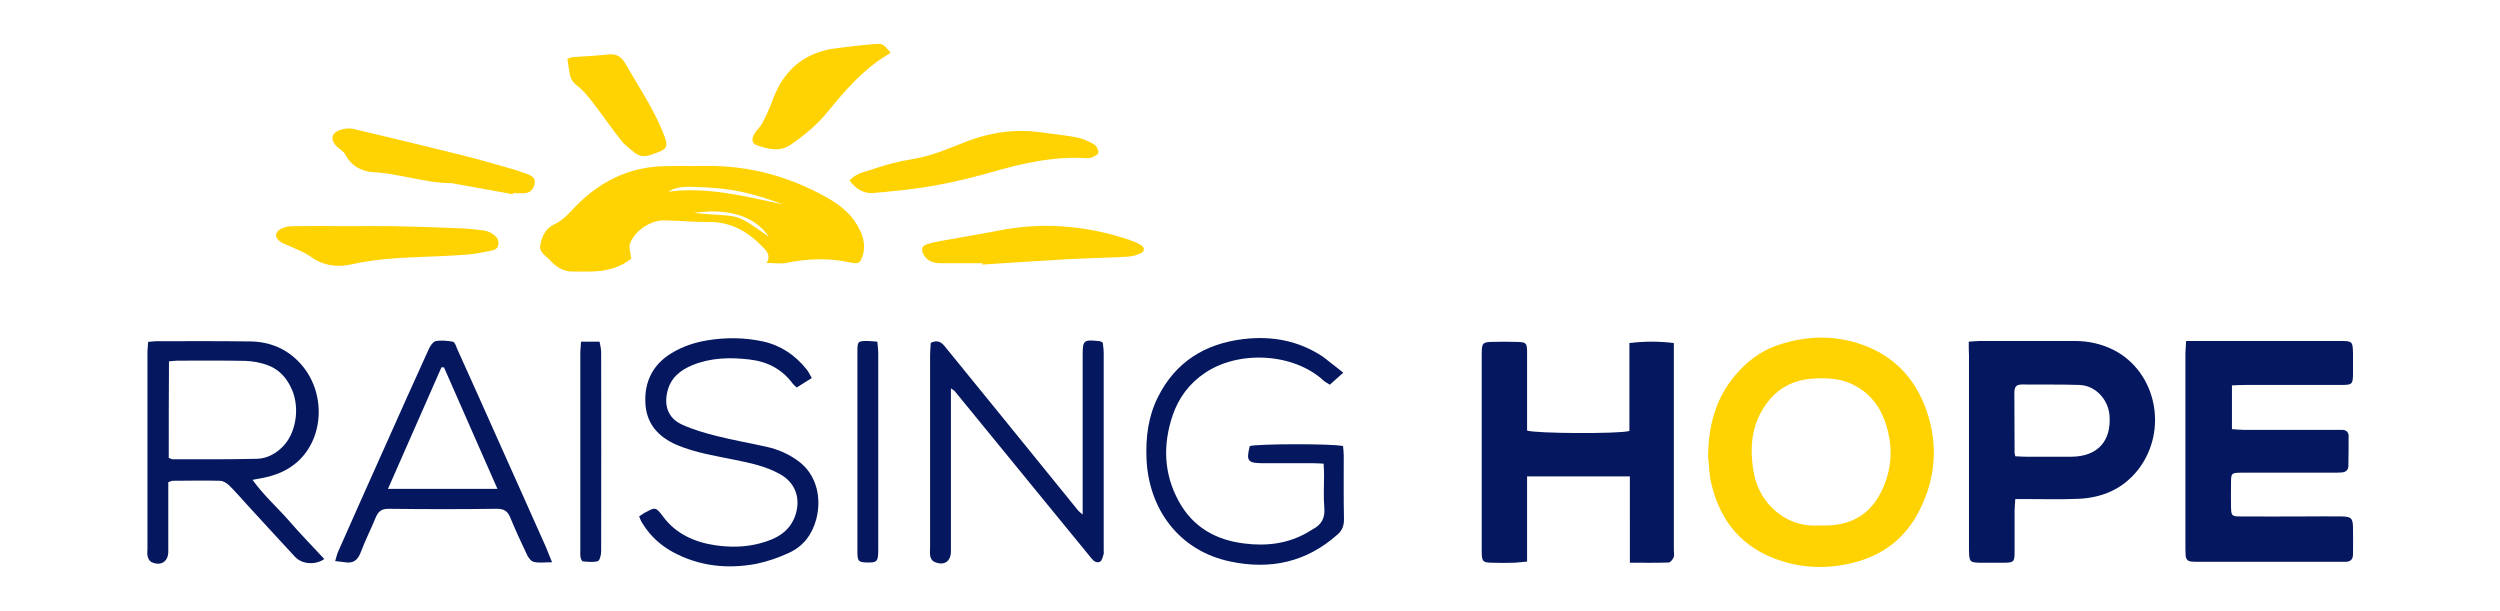 <svg xmlns="http://www.w3.org/2000/svg" xmlns:xlink="http://www.w3.org/1999/xlink" id="Layer_1" x="0px" y="0px" viewBox="0 0 1080 264" style="enable-background:new 0 0 1080 264;" xml:space="preserve">
<style type="text/css">
	.st0{fill:#04175F;}
	.st1{fill:#FFD202;}
</style>
<g>
	<path class="st0" d="M944.4,147.3c2.1,0,3.5,0,5,0c20.5,0,41,0,61.6,0c5.3,0,5.4,0.2,5.5,5.6c0,2.5,0,5.1,0,7.6   c0,5.7-0.1,5.8-5.7,5.8c-13.7,0-27.4,0-41,0c-1.7,0-3.5,0.1-5.6,0.2c0,6.4,0,12.4,0,18.9c1.8,0.1,3.5,0.3,5.2,0.3   c12.9,0,25.9,0,38.8,0c1.2,0,2.4,0,3.6,0c1.8,0,2.8,1,2.8,2.7c0,4.3,0,8.6-0.1,12.9c0,1.7-1.1,2.7-2.9,2.8c-1.3,0.1-2.7,0.1-4,0.1   c-12.9,0-25.9,0-38.8,0c-5,0-5,0.1-5,5c0,3.3-0.1,6.5,0,9.8c0.1,3.8,0.3,4.1,4.1,4.1c9.2,0.1,18.4,0,27.7,0c5.4,0,10.7-0.1,16.1,0   c4,0.1,4.7,0.7,4.8,4.7c0.1,3.9,0,7.7,0,11.6c0,2.2-1,3.3-3.3,3.3c-0.9,0-1.8,0-2.7,0c-20.1,0-40.1,0-60.2,0c-1.2,0-2.4,0-3.6-0.1   c-1.5-0.1-2.4-1-2.5-2.6c0-1-0.1-2.1-0.1-3.1c0-28.1,0-56.2,0-84.3C944.1,151.3,944.3,149.7,944.4,147.3z"></path>
	<path class="st1" d="M737.9,197.5c0.1-15.5,4.2-27.6,13.7-37.6c4.7-5,10.4-8.9,17-11c11.3-3.7,22.7-4.2,34.1-0.6   c14.8,4.7,24.6,14.7,29.6,29.2c5,14.6,4,28.9-3,42.8c-6.1,12.2-15.9,19.7-29.1,22.9c-11.8,2.9-23.4,2.2-34.6-2.3   c-15.2-6.2-23.5-18.1-26.7-33.8C738.3,203.4,738.2,199.5,737.9,197.5z M786,227c1.5,0,2.4,0,3.3,0c10.8-0.2,18.8-5.1,23.5-14.8   c4.9-10,5.1-20.3,1.3-30.7c-2.5-6.8-6.9-12-13.5-15.3c-5.7-2.9-11.8-3-17.9-2.6c-8.2,0.6-14.8,4.2-19.6,10.8   c-6.3,8.6-7.3,18.3-5.7,28.5c1.2,7.8,4.8,14.3,11.2,19.1C773.9,226,780,227.4,786,227z"></path>
	<path class="st0" d="M704.1,205.8c-15.1,0-29.4,0-44.4,0c0,6.4,0,12.4,0,18.5c0,5.9,0,11.9,0,18.3c-2.1,0.2-3.8,0.4-5.5,0.5   c-3.3,0.1-6.5,0.1-9.8,0c-3.8-0.1-4.2-0.5-4.3-4.5c0-0.7,0-1.5,0-2.2c0-27.3,0-54.7,0-82c0-0.7,0-1.5,0-2.2   c0.1-3.9,0.5-4.4,4.3-4.5c3.6-0.1,7.1-0.1,10.7,0c4.2,0.1,4.6,0.4,4.6,4.6c0,9.7,0,19.3,0,29c0,1.6,0,3.2,0,4.7   c3.6,1.3,39.3,1.5,44.2,0.2c0-12.4,0-25,0-38c6.6-0.8,12.7-0.8,19.2,0c0,2,0,3.6,0,5.2c0,28.1,0,56.2,0,84.3c0,1,0.3,2.2-0.1,3.1   c-0.4,0.9-1.4,2.2-2.1,2.2c-5.4,0.2-10.9,0.1-16.8,0.1C704.1,230.3,704.1,218.3,704.1,205.8z"></path>
	<path class="st0" d="M850.5,147.6c2.2-0.1,3.5-0.3,4.8-0.3c13.7,0,27.3,0,41,0c6.1,0,11.8,1.3,17.2,4.1c18,9.5,23.2,34.3,10.4,51.2   c-6.6,8.6-15.7,12.5-26.3,12.9c-7.3,0.3-14.6,0.1-21.8,0.1c-1.6,0-3.2,0-5.2,0c-0.1,2-0.3,3.6-0.3,5.2c0,5.9,0,11.9,0,17.8   c0,4.1-0.4,4.5-4.7,4.5c-3,0-5.9,0-8.9,0c-6,0-6-0.1-6.1-5.9c0-14.3,0-28.5,0-42.8c0-13.7,0-27.3,0-41   C850.5,151.6,850.5,149.9,850.5,147.6z M870.6,197.1c1.7,0.1,3.2,0.2,4.7,0.2c6.5,0,13.1,0,19.6,0c11.2-0.1,17.3-6.7,16.4-17.9   c-0.6-6.9-6-12.8-12.9-13.1c-8.3-0.3-16.6-0.1-25-0.2c-2.7,0-3.2,1.4-3.2,3.7c0.1,8.3,0,16.6,0.1,25   C870.2,195.4,870.4,196,870.6,197.1z"></path>
	<g>
		<path class="st1" d="M272.7,111.7c-4.2,3.5-9.5,5.1-15.2,5.5c-3.4,0.2-6.8,0.1-10.3,0.1c-4,0-7.1-2.1-9.6-4.9    c-1.7-1.9-4.7-3.2-4.2-6.4c0.6-3.8,2.3-7.3,5.9-9c4.1-1.9,6.7-5.1,9.7-8.2c10.3-10.4,22.7-16.6,37.6-17c6.2-0.2,12.5,0,18.7-0.1    c18.1-0.2,35,4.4,50.8,13c5.6,3.1,10.9,6.8,14.2,12.5c2.4,4.1,3.9,8.4,2.4,13.2c-1,3.1-1.8,3.7-4.8,3.1c-9.3-2.1-18.5-1.9-27.8,0    c-2.7,0.6-5.6,0.1-8.9,0.1c1.6-2.6,0.6-4.5-1.1-6.3c-6.6-7-14.1-11.6-24.2-11.4c-6.2,0.1-12.5-0.6-18.7-0.7c-6-0.2-13,4.4-15,10    C271.5,106.7,272.4,108.9,272.7,111.7z M338.2,88.3c-8.4-3.2-16.9-5.7-25.7-6.7c-5-0.6-10-0.8-15.1-0.9c-3,0-6,0.4-8.7,2.1    C305.7,80.6,321.9,84.8,338.2,88.3z M332.2,102.3C325.8,93,314,89.8,299.7,92C320.4,94,316.3,91.1,332.2,102.3z"></path>
		<path class="st1" d="M367,78c2.4-2.7,5.3-3.5,8.1-4.3c3.5-1.1,7-2.3,10.6-3.2c2.9-0.8,5.8-1.3,8.7-1.8c8.1-1.3,15.6-4.6,23.2-7.6    c10.4-4,21.2-5.5,32.3-3.9c5.1,0.7,10.3,1.2,15.4,2.2c2.6,0.5,5.1,1.7,7.4,3c1,0.6,1.9,2.4,1.8,3.6c-0.1,0.8-1.8,1.6-3,2.1    c-0.8,0.3-1.8,0.2-2.6,0.2c-13.9-0.8-27.1,2.2-40.3,6c-13.9,4-27.9,6.9-42.3,8.2c-3.1,0.3-6.2,0.7-9.3,0.9    C372.8,83.6,369.7,81.5,367,78z"></path>
		<path class="st1" d="M149.3,97.7c6.8,0,13.7-0.1,20.5,0c9.5,0.2,19,0.5,28.5,0.9c3.4,0.1,6.8,0.5,10.2,0.9    c1.3,0.2,2.7,0.5,3.8,1.2c1.8,1.1,3.4,2.6,3,5c-0.4,2.3-2.4,2.4-4.1,2.8c-3.2,0.6-6.4,1.3-9.7,1.5c-6.7,0.5-13.3,0.8-20,1    c-9.9,0.4-19.9,1-29.6,3.2c-6.4,1.4-12.3,0.6-17.8-3.4c-2.4-1.7-5.2-2.7-7.9-4c-1.6-0.8-3.4-1.3-4.8-2.2c-3-1.9-2.9-4.5,0.5-6    c1.6-0.7,3.4-0.9,5.2-0.9C134.4,97.6,141.8,97.6,149.3,97.7C149.3,97.6,149.3,97.7,149.3,97.7z"></path>
		<path class="st1" d="M384.8,22.8c-0.8,0.5-1.5,0.9-2.1,1.3c-10.1,6.2-17.6,15-24.9,23.9c-4.6,5.7-10.2,10.4-16.2,14.5    c-4.8,3.3-9.7,1.9-14.5,0.3c-2.2-0.7-2.6-2.6-1.3-4.8c0.9-1.7,2.5-3,3.4-4.6c1.8-3.4,3.4-6.9,4.7-10.5    c4.8-12.9,13.8-20.4,27.6-22.1c5.6-0.7,11.2-1.4,16.8-1.8C381.5,18.8,381.7,19.2,384.8,22.8z"></path>
		<path class="st1" d="M221.6,83.9c-8.2-1.5-16.3-2.9-24.5-4.4c-0.7-0.1-1.5-0.4-2.2-0.4c-11.3,0-22.1-4.1-33.4-4.7    c-5.2-0.3-9.7-2.6-12.3-7.6c-0.7-1.4-2.3-2.2-3.5-3.3c-3.2-3-2.7-6.1,1.4-7.4c1.7-0.6,3.8-0.8,5.6-0.4    c15.4,3.6,30.9,7.4,46.3,11.2c7.3,1.8,14.6,3.9,21.9,6c2.4,0.7,4.8,1.5,7.2,2.4c1.7,0.7,3.3,1.7,2.9,3.9c-0.4,2.1-1.6,4-4,4.2    c-1.8,0.2-3.6,0-5.3,0C221.7,83.5,221.6,83.7,221.6,83.9z"></path>
		<path class="st1" d="M424.4,113.7c-6.1,0-12.2,0-18.3,0c-3.2,0-5.8-1.1-7.3-4.1c-0.9-1.8-0.5-3.3,1.4-4c2.4-0.8,4.9-1.3,7.3-1.7    c8.2-1.5,16.4-2.8,24.5-4.4c10.4-2,20.9-2.5,31.4-1.3c8.5,0.9,16.7,2.8,24.7,5.5c1.7,0.6,3.4,1.3,4.8,2.2c1.7,1,1.7,2.6-0.1,3.5    c-1.8,0.9-3.9,1.4-5.9,1.5c-8.7,0.5-17.5,0.6-26.2,1.1c-12.1,0.7-24.3,1.5-36.4,2.3C424.5,114.1,424.4,113.9,424.4,113.7z"></path>
		<path class="st1" d="M245.1,25.4c0.9-0.3,1.6-0.7,2.3-0.7c5.2-0.4,10.4-0.6,15.5-1.2c3.4-0.3,5.5,0.9,7.2,3.9    c5.5,9.5,11.6,18.6,15.9,28.8c3.3,8,2.7,8.1-5.2,10.8c-2.4,0.8-4.8,0.5-6.7-1.1c-2.1-1.7-4.3-3.3-5.9-5.4    c-4.4-5.6-8.4-11.5-12.8-17.1c-1.8-2.3-3.8-4.7-6.1-6.4c-2.2-1.6-3-3.5-3.3-5.9C245.7,29.3,245.4,27.6,245.1,25.4z"></path>
	</g>
	<g>
		<path class="st0" d="M64,147.7c1.5-0.1,2.5-0.3,3.5-0.3c13.5,0,27.1-0.1,40.6,0.1c8.5,0.1,16,3.2,21.8,9.7    c10.8,12,10.4,31.7-1.4,42.3c-4.5,4-9.8,6-15.6,7.1c-1,0.2-2,0.3-3.8,0.7c4.8,6.7,10.6,11.8,15.6,17.5    c4.9,5.7,10.2,11.1,15.4,16.7c-3.8,2.7-9.6,2.3-12.6-0.9c-7-7.5-13.9-15.1-20.8-22.6c-2.6-2.8-5.1-5.8-7.9-8.5    c-1-0.9-2.5-1.8-3.8-1.8c-6.8-0.2-13.7,0-20.5,0c-0.4,0-0.8,0.3-1.8,0.6c0,1.5,0,3,0,4.6c0,8.5,0,16.9,0,25.4    c0,4.4-3.3,6.4-7.3,4.5c-0.8-0.4-1.4-1.5-1.6-2.4c-0.3-1.1-0.1-2.4-0.1-3.5c0-27.8,0-55.6,0-83.4C63.6,151.5,63.9,149.6,64,147.7z     M72.9,197.8c0.8,0.3,1.2,0.6,1.6,0.6c12.2,0,24.4,0.1,36.5-0.2c4.2-0.1,8-2.1,11.1-5.2c5.7-5.7,7.5-16.4,4.1-24.5    c-2.2-5.2-5.7-9.1-11-10.9c-2.9-1-6.1-1.6-9.1-1.7c-9.8-0.2-19.6-0.1-29.4-0.1c-1.1,0-2.3,0.2-3.7,0.3    C72.9,170,72.9,183.8,72.9,197.8z"></path>
		<path class="st0" d="M410.8,167.8c0,2,0,3.6,0,5.2c0,20.8,0,41.6,0,62.4c0,0.9,0,1.8,0,2.7c0,4.5-3,6.5-7.2,4.6    c-0.8-0.3-1.5-1.4-1.7-2.3c-0.3-1.3-0.1-2.7-0.1-4c0-27.6,0-55.3,0-82.9c0-1.9,0.2-3.8,0.3-5.4c2.9-1.4,4.6-0.3,6.1,1.6    c8.4,10.4,16.9,20.7,25.3,31.1c10.8,13.3,21.5,26.5,32.3,39.8c0.3,0.4,0.8,0.7,1.9,1.7c0-2.3,0-3.9,0-5.5c0-21,0-41.9,0-62.9    c0-7,0.3-7.3,7.4-6.5c0.3,0,0.5,0.2,1.3,0.6c0.1,1.3,0.4,2.9,0.4,4.4c0,28.5,0,57.1,0,85.6c0,0.4,0.1,0.9,0,1.3    c-0.4,1.2-0.7,2.8-1.5,3.3c-1.4,0.8-2.8-0.1-3.8-1.4c-6.3-7.7-12.6-15.4-18.9-23.1c-13.4-16.4-26.9-32.9-40.3-49.3    C412,168.5,411.6,168.4,410.8,167.8z"></path>
		<path class="st0" d="M580.3,161c-2.4,2.2-4.1,3.6-5.8,5.2c-0.9-0.6-1.9-1.1-2.6-1.7c-13-12-36.5-13.3-51.2-3.5    c-6.8,4.5-11.5,10.8-14.1,18.4c-4.3,12.7-3.9,25.2,2.6,37.1c6.1,11.2,16,16.8,28.4,18.3c9.5,1.2,18.7,0.1,27.1-4.7    c0.8-0.4,1.5-1,2.3-1.4c3.9-2,5.5-4.9,5.1-9.4c-0.4-4.7-0.1-9.5-0.1-14.3c0-1.4-0.1-2.9-0.2-4.7c-1.8-0.1-3.4-0.2-5-0.2    c-7.1,0-14.3,0-21.4,0c-6.4,0-7.1-1-5.5-7.4c3.5-1,35.5-1.1,40.3,0c0.1,1.3,0.3,2.7,0.3,4.1c0,9.2-0.1,18.4,0.1,27.6    c0,2.8-0.8,4.8-2.9,6.6c-13.4,11.9-28.9,15.2-46.1,11.6c-22.7-4.7-35.4-23.2-36.3-44.3c-0.4-9.3,0.7-18.4,5-26.9    c7.6-15.1,20.3-22.9,36.7-24.9c12.3-1.5,24,0.6,34.5,7.6C574.2,156.1,576.8,158.3,580.3,161z"></path>
		<path class="st0" d="M276.1,223.1c1-0.6,1.7-1.2,2.4-1.6c4.3-2.2,4.6-2.9,7.9,1.6c5.6,7.6,13.8,11.2,22.9,12.5    c6.3,0.9,12.8,0.8,19.1-0.9c7.2-1.9,13.3-5.2,15.5-13.1c1.9-6.9-0.6-13.2-6.8-16.7c-6.2-3.5-13-4.9-19.9-6.3    c-8.3-1.7-16.7-3-24.6-6.3c-8.3-3.5-13.5-9.4-13.8-18.5c-0.4-9.1,3.4-16.5,11.4-21.3c4.8-2.9,10-4.6,15.5-5.5    c8-1.3,16-1.2,23.9,0.5c7.7,1.7,13.9,5.9,18.8,12c0.8,1,1.4,2.2,2.3,3.8c-2.3,1.5-4.4,2.7-6.5,4.1c-0.7-0.7-1.2-1-1.6-1.5    c-4.7-6.4-11-9.7-18.8-10.6c-8.4-1-16.6-0.8-24.6,2.4c-5.3,2.2-9.5,5.5-10.9,11.5c-1.5,6.2,0.4,11.5,6.3,14.2    c4.8,2.2,10,3.7,15.2,5c7.1,1.8,14.2,3,21.3,4.6c5,1.1,9.6,3.1,13.8,6.2c7.5,5.5,10.3,15.3,7.7,25.2c-1.8,6.6-5.6,11.6-11.7,14.4    c-4.5,2.1-9.4,3.8-14.3,4.8c-12.5,2.3-24.6,1-35.9-5.1c-5.3-2.9-9.7-6.9-12.9-12C277,225.4,276.6,224.3,276.1,223.1z"></path>
		<path class="st0" d="M238.5,242.9c-3.4,0-5.9,0.4-8-0.2c-1.2-0.3-2.4-2-3-3.4c-2.5-5.2-4.9-10.5-7.1-15.8    c-1.1-2.7-2.7-3.7-5.7-3.7c-15.6,0.2-31.2,0.2-46.8,0c-3.1,0-4.5,1.1-5.6,3.8c-2.1,5.1-4.6,10-6.5,15.1c-1.3,3.3-3.2,4.8-6.7,4.2    c-1.3-0.2-2.6-0.3-4.3-0.5c0.5-1.6,0.7-2.7,1.1-3.7c6.8-15.3,13.6-30.7,20.5-46c6.2-14,12.5-27.9,18.8-41.8    c0.6-1.4,1.8-3.2,2.9-3.5c2.4-0.5,5-0.2,7.5,0.2c0.8,0.1,1.4,1.8,1.8,2.9c5.9,13,11.7,26,17.5,39c7,15.7,14.1,31.4,21.1,47.2    C236.7,238.4,237.3,240.1,238.5,242.9z M191.8,158.7c-0.4,0-0.7,0-1.1,0c-7.7,17.4-15.3,34.9-23.1,52.5c15.9,0,31.4,0,47.3,0    C207.1,193.4,199.4,176.1,191.8,158.7z"></path>
		<path class="st0" d="M251,147.6c2.9,0,5.2,0,8,0c0.3,1.6,0.7,3.1,0.7,4.6c0,28.7,0.1,57.3,0,86c0,1.5-0.6,3.9-1.4,4.2    c-2,0.6-4.3,0.3-6.5,0.1c-0.4,0-0.9-1.1-1-1.8c-0.2-0.9-0.1-1.8-0.1-2.7c0-28.7,0-57.3,0-86C250.8,150.8,250.9,149.5,251,147.6z"></path>
		<path class="st0" d="M379,147.6c0.2,1.8,0.4,3.4,0.4,4.9c0,28.4,0,56.7,0,85.1c0,4.9-0.5,5.5-4.7,5.4c-3.8-0.1-4.3-0.5-4.3-4.5    c0-29,0-57.9,0-86.9c0-4.1,0.3-4.3,4.3-4.3C376,147.3,377.3,147.5,379,147.6z"></path>
	</g>
</g>
</svg>
